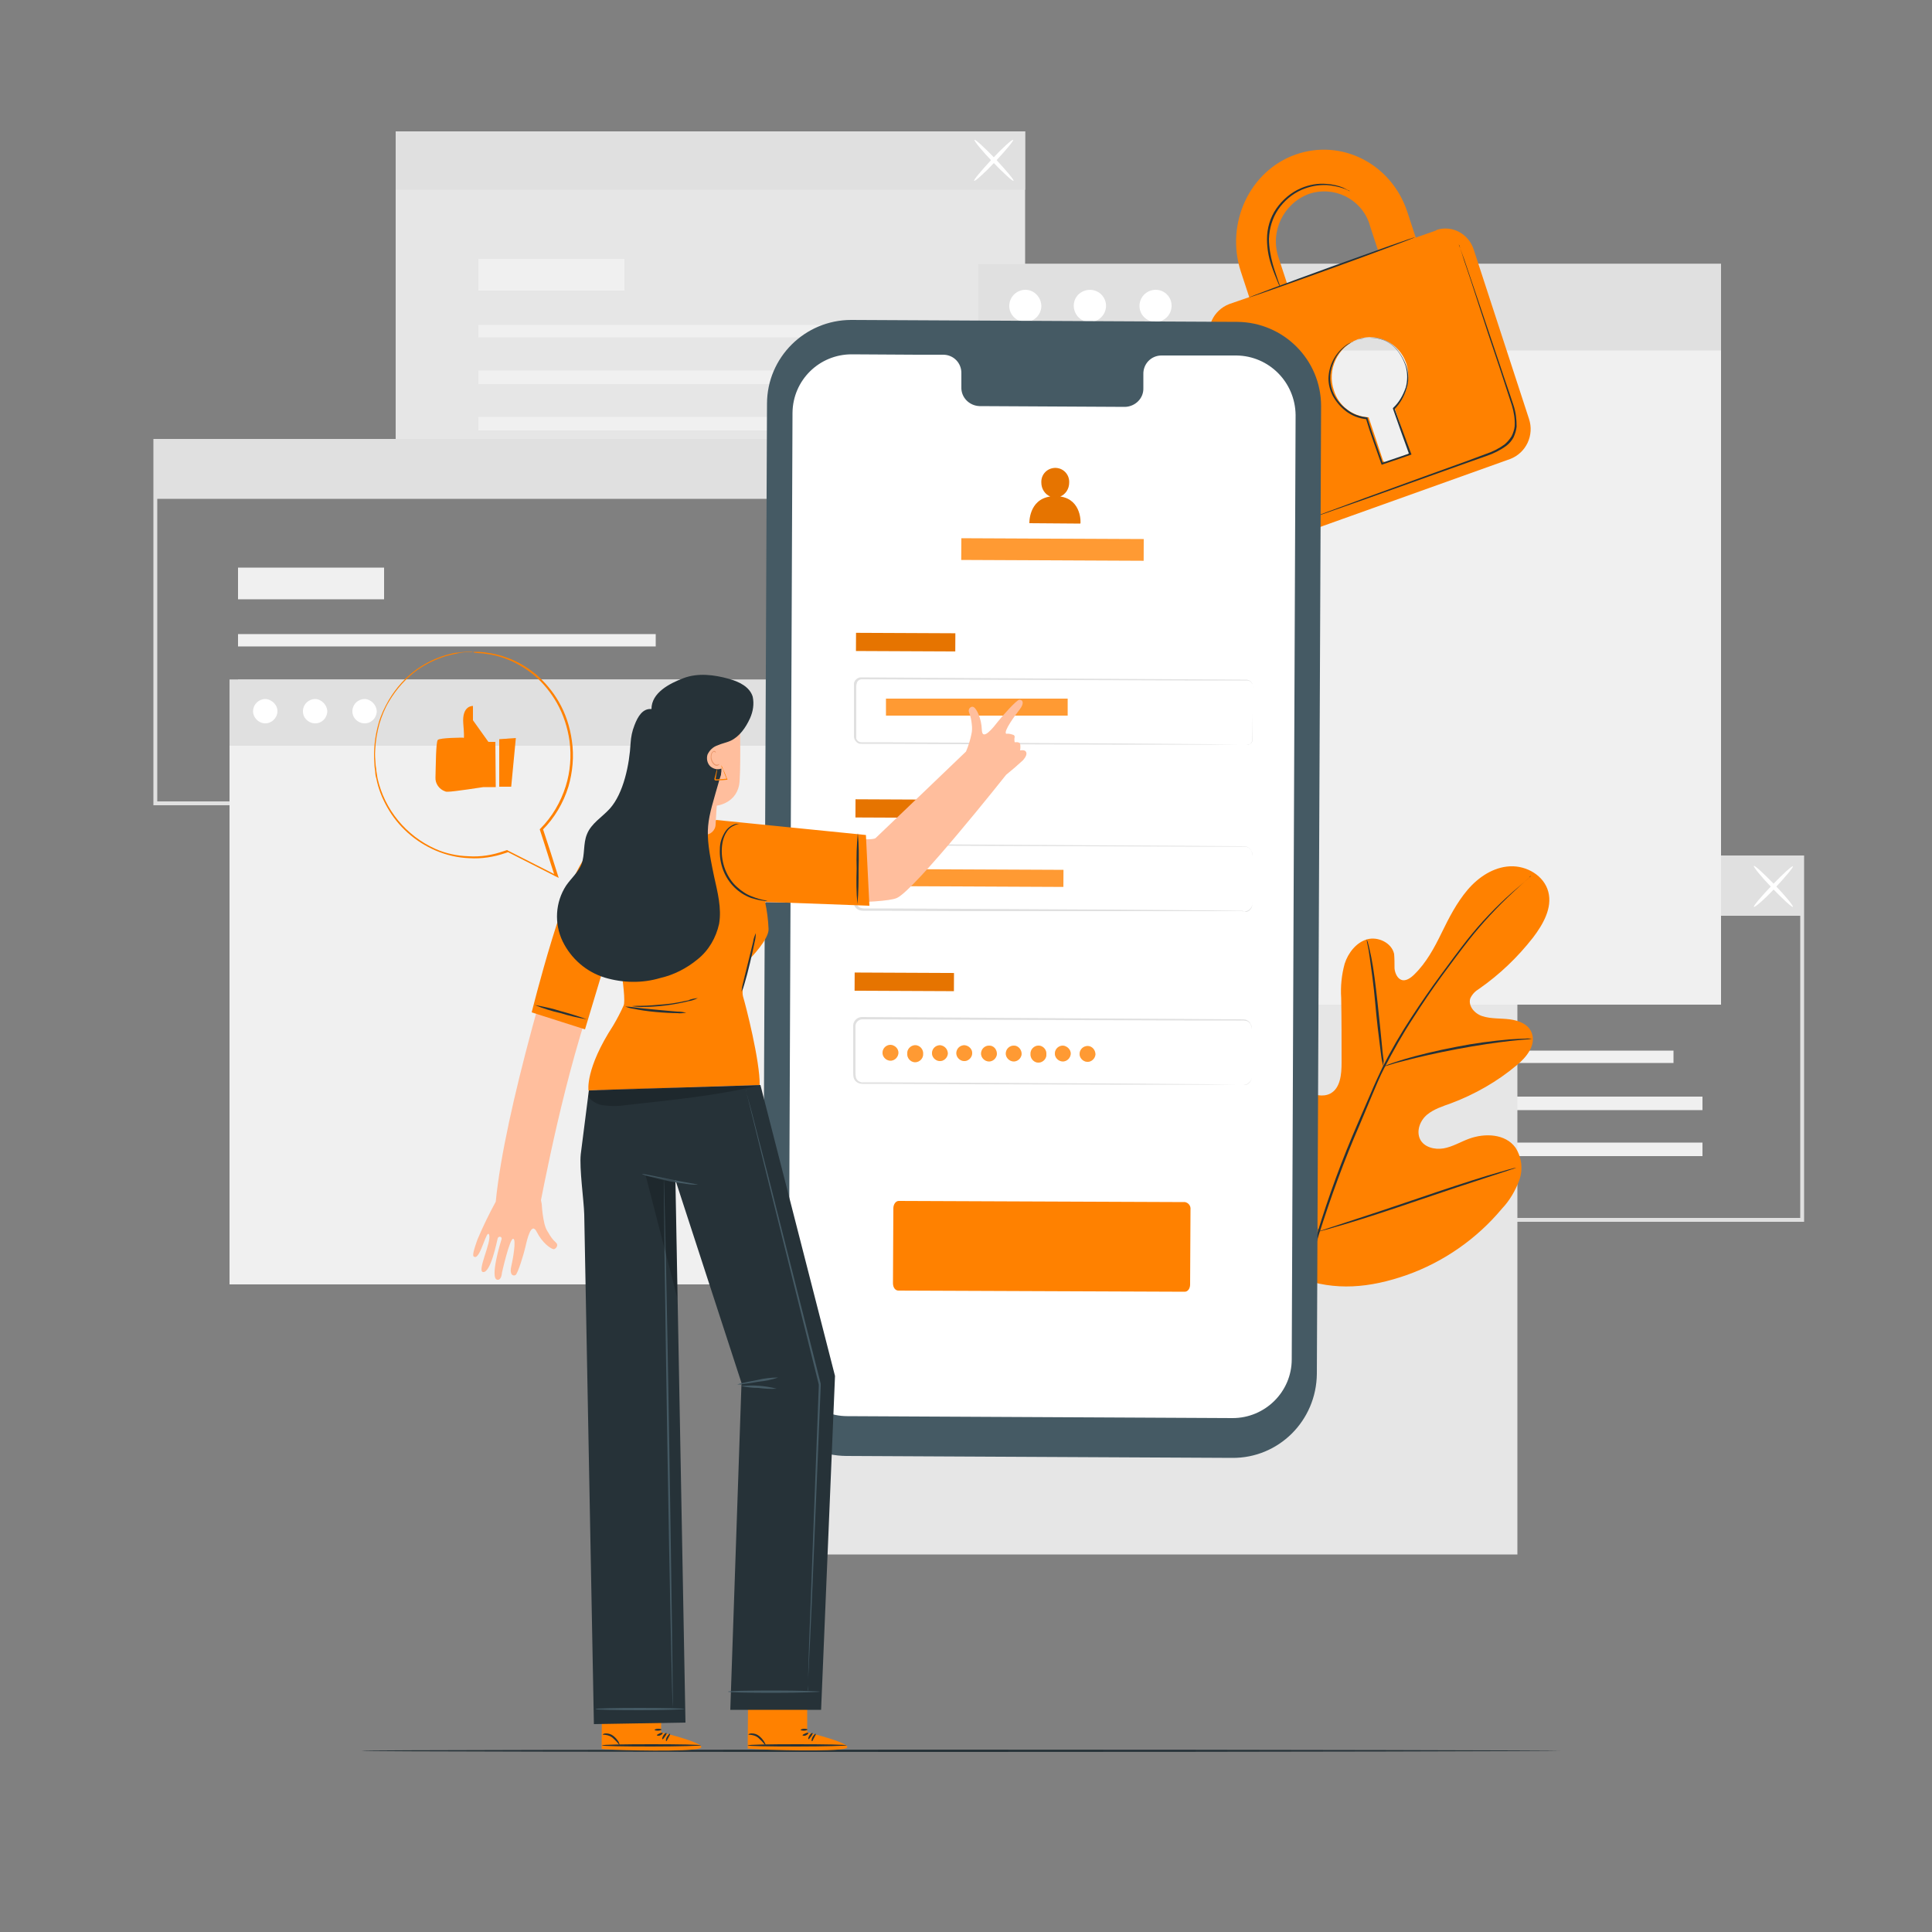 <?xml version="1.0" encoding="utf-8"?>
<!-- Generator: Adobe Illustrator 26.1.0, SVG Export Plug-In . SVG Version: 6.00 Build 0)  -->
<svg version="1.1" id="Laag_1" xmlns="http://www.w3.org/2000/svg" xmlns:xlink="http://www.w3.org/1999/xlink" x="0px" y="0px"
	 viewBox="0 0 500 500" style="enable-background:new 0 0 500 500;" xml:space="preserve">
<rect x="0" y="0" width="500" height="500" fill="#808080" stroke="none"/>
<style type="text/css">
	.st0{fill:#E0E0E0;}
	.st1{fill:#F0F0F0;}
	.st2{fill:#FFFFFF;}
	.st3{fill:#E6E6E6;}
	.st4{fill:#263238;}
	.st5{fill:#FF8100;}
	.st6{fill:#455A64;}
	.st7{opacity:0.1;enable-background:new    ;}
	.st8{opacity:0.2;fill:#FFFFFF;enable-background:new    ;}
	.st9{opacity:0.2;}
	.st10{fill:#FFBE9D;}
	.st11{fill:#EB996E;}
	.st12{opacity:0.2;enable-background:new    ;}
</style>
<g id="freepik--background-complete--inject-35">
	<path class="st0" d="M466.9,316.2H303v-94.8h163.9V316.2z M304,315.2h161.9v-92.8H304V315.2z"/>
	<rect x="325" y="271.9" class="st1" width="108.1" height="3.2"/>
	<rect x="325" y="283.8" class="st1" width="115.6" height="3.5"/>
	<rect x="325" y="295.7" class="st1" width="115.6" height="3.5"/>
	<rect x="325" y="254.8" class="st1" width="37.8" height="8.2"/>
	<rect x="303.5" y="221.9" class="st0" width="162.9" height="15.1"/>
	<path class="st2" d="M453.9,234.7c-0.2-0.2,1.9-2.7,4.7-5.6s5.2-5.1,5.4-4.9s-1.9,2.7-4.7,5.7S454.1,234.9,453.9,234.7z"/>
	<path class="st2" d="M464,234.7c-0.2,0.2-2.6-2-5.4-4.9s-4.9-5.5-4.7-5.7s2.6,2,5.4,4.9S464.2,234.5,464,234.7z"/>
	<rect x="102.4" y="34" class="st3" width="162.9" height="93.8"/>
	<rect x="123.8" y="84.1" class="st1" width="108.1" height="3.2"/>
	<rect x="123.8" y="95.9" class="st1" width="115.6" height="3.5"/>
	<rect x="123.8" y="107.9" class="st1" width="115.6" height="3.5"/>
	<rect x="123.8" y="67" class="st1" width="37.8" height="8.2"/>
	<rect x="102.4" y="34" class="st0" width="162.9" height="15.1"/>
	<path class="st2" d="M252.1,46.8c-0.2-0.2,1.9-2.7,4.7-5.7s5.2-5.1,5.4-4.9s-1.9,2.7-4.7,5.7S252.3,47,252.1,46.8z"/>
	<path class="st2" d="M262.3,46.8c-0.2,0.2-2.6-2-5.4-4.9s-4.9-5.5-4.7-5.7s2.6,2,5.4,4.9C260.4,44.1,262.5,46.6,262.3,46.8z"/>
	<path class="st0" d="M203.5,208.4H39.7v-94.8h163.9V208.4z M40.7,207.4h161.9v-92.8H40.7L40.7,207.4z"/>
	<rect x="61.6" y="164.1" class="st1" width="108.1" height="3.2"/>
	<rect x="61.6" y="175.9" class="st1" width="115.6" height="3.5"/>
	<rect x="61.6" y="187.9" class="st1" width="115.6" height="3.5"/>
	<rect x="61.6" y="146.9" class="st1" width="37.8" height="8.2"/>
	<rect x="40.2" y="114" class="st0" width="162.9" height="15.1"/>
	<rect x="200.4" y="230.1" class="st3" width="192.3" height="172.2"/>
	<rect x="59.4" y="175.9" class="st1" width="150.6" height="156.5"/>
	<rect x="59.4" y="175.9" class="st0" width="150.6" height="17.1"/>
	<path class="st2" d="M71.8,184.2c-0.1,1.7-1.6,3.1-3.3,3c-1.7-0.1-3.1-1.6-3-3.3c0.1-1.7,1.5-3,3.2-3
		C70.4,181,71.9,182.5,71.8,184.2z"/>
	<path class="st2" d="M84.7,184.2c-0.1,1.7-1.5,3.1-3.3,3c-1.7-0.1-3.1-1.5-3-3.3c0.1-1.7,1.5-3,3.2-3
		C83.3,181,84.7,182.5,84.7,184.2z"/>
	<path class="st2" d="M97.5,184.2c-0.1,1.7-1.5,3.1-3.3,3c-1.7-0.1-3.1-1.5-3-3.3c0.1-1.7,1.5-3,3.2-3
		C96.1,181,97.5,182.5,97.5,184.2z"/>
	<rect x="253.1" y="68.3" class="st1" width="192.3" height="191.7"/>
	<rect x="253.1" y="68.3" class="st0" width="192.3" height="22.4"/>
	<path class="st2" d="M269.5,79.3c-0.1,2.3-2,4.1-4.3,4c-2.3-0.1-4.1-2-4-4.3c0.1-2.2,1.9-4,4.2-4C267.6,75,269.5,76.9,269.5,79.3z"
		/>
	<path class="st2" d="M285.1,76.3c1.6,1.7,1.5,4.3-0.2,5.9c-1.7,1.6-4.3,1.5-5.9-0.2c-1.5-1.7-1.5-4.2,0.1-5.8
		C280.8,74.6,283.5,74.6,285.1,76.3z"/>
	<path class="st2" d="M303.2,79.3c-0.1,2.3-2,4.1-4.3,4c-2.3-0.1-4.1-2-4-4.3c0.1-2.2,1.9-4,4.2-4C301.4,75,303.3,76.9,303.2,79.3z"
		/>
</g>
<g id="freepik--Floor--inject-35">
	<path class="st4" d="M403.8,453.1c0,0.1-69.4,0.3-155.1,0.3s-155.1-0.1-155.1-0.3s69.4-0.3,155.1-0.3S403.8,453,403.8,453.1z"/>
</g>
<g id="freepik--Plant--inject-35">
	<path class="st5" d="M336.2,330.7c-15.5-10.8-19-30.8-18.3-48.8c0.1-3-0.2-6.2,1.2-8.8s4.8-4.4,7.5-3.2c2.2,1,3.2,3.6,4.5,5.8
		c1.7,2.9,4.1,5.2,7,6.7c1.9,1,4.3,1.6,6.2,0.6c2.6-1.4,2.9-5,2.9-8c0-5.6,0-11.2-0.1-16.7c-0.2-3,0.1-6,0.9-8.9
		c0.9-2.8,3-5.5,5.8-6.3s6.4,0.9,7,3.8c0.1,1.2,0.1,2.5,0.1,3.7c0.1,1.2,0.7,2.6,1.8,3s2.4-0.5,3.3-1.4c3.1-3,5.2-6.9,7.1-10.8
		s3.9-7.8,6.7-11.1s6.7-5.9,11-6.1s8.8,2.4,9.9,6.6s-1.4,8.5-4,11.9c-4,5.1-8.6,9.5-13.9,13.2c-1,0.6-1.8,1.4-2.3,2.5
		c-0.6,2,1.2,4,3.2,4.6c2.2,0.7,4.6,0.5,7,0.8s4.9,1.3,5.7,3.5c1.2,3.1-1.3,6.3-3.9,8.4c-5,4.2-10.8,7.5-16.9,9.8
		c-2.2,0.8-4.5,1.5-6.3,3s-2.8,4.2-1.8,6.3s3.8,2.8,6.1,2.4s4.4-1.7,6.6-2.5c4.1-1.5,9.4-1.3,12,2.3c1.6,2.5,2,5.6,1,8.4
		c-1,2.7-2.5,5.3-4.5,7.4c-6.5,7.8-15.1,13.8-24.7,17.2C354.5,333.3,345.6,334.2,336.2,330.7"/>
	<path class="st4" d="M396.2,226.7c0,0-0.1,0.1-0.3,0.3l-0.9,0.8c-0.8,0.7-1.9,1.7-3.4,3.1c-4.1,3.8-7.9,7.9-11.4,12.3
		c-2.2,2.8-4.5,5.9-7,9.3s-5,7.1-7.5,11c-2.7,4.1-5.1,8.4-7.4,12.8c-1.2,2.3-2.2,4.7-3.2,7.1l-3.1,7.4c-4.1,9.4-7.6,19-10.7,28.8
		c-2.4,8-4.1,16.2-5,24.5c-0.6,5.6-0.7,11.3-0.3,16.9c0.2,2,0.3,3.5,0.5,4.6c0.1,0.5,0.1,0.9,0.1,1.2v0.4c0-0.1-0.1-0.3-0.1-0.4
		c0-0.3-0.1-0.7-0.2-1.2c-0.2-1-0.4-2.6-0.5-4.6c-0.5-5.6-0.4-11.3,0.1-16.9c0.8-8.4,2.5-16.6,4.9-24.6c3-9.8,6.5-19.4,10.6-28.8
		l3.2-7.4c1-2.4,2.1-4.8,3.2-7.1c2.2-4.4,4.7-8.7,7.4-12.8c2.6-4,5.1-7.6,7.6-11s4.8-6.5,7-9.3c3.5-4.4,7.4-8.5,11.6-12.2
		c1.5-1.3,2.7-2.3,3.5-3l0.9-0.8C395.9,226.8,396.1,226.7,396.2,226.7z"/>
	<path class="st4" d="M358,276c-0.1-0.4-0.2-0.8-0.3-1.3c-0.2-0.8-0.3-2-0.5-3.5c-0.4-3-0.9-7.1-1.3-11.7s-1-8.7-1.4-11.6
		c-0.2-1.5-0.4-2.7-0.6-3.5c-0.1-0.4-0.2-0.9-0.2-1.3c0.2,0.4,0.3,0.8,0.4,1.2c0.2,0.8,0.5,2,0.8,3.5c0.6,3,1.1,7.1,1.6,11.6
		s0.9,8.6,1.2,11.7c0.1,1.4,0.3,2.6,0.4,3.5C358,275.1,358,275.6,358,276z"/>
	<path class="st4" d="M396.5,268.8c-0.5,0.1-1,0.2-1.5,0.2c-1,0.1-2.4,0.2-4.2,0.4c-3.5,0.4-8.4,1.1-13.7,2.1s-10.1,2.1-13.5,3
		c-1.7,0.4-3.1,0.8-4,1.1c-0.5,0.2-1,0.3-1.5,0.4c0.5-0.2,0.9-0.4,1.4-0.6c0.9-0.3,2.3-0.8,4-1.3c3.4-1,8.2-2.2,13.5-3.2
		c4.5-0.9,9.1-1.5,13.6-1.9c1.8-0.1,3.2-0.2,4.2-0.2C395.5,268.7,396,268.8,396.5,268.8z"/>
	<path class="st4" d="M341.3,318.7c-0.1-0.1-0.2-0.3-0.3-0.5l-0.7-1.4c-0.6-1.2-1.3-3-2.3-5.2c-1.9-4.4-4.2-10.6-6.8-17.4
		s-4.8-13-6.6-17.5c-0.9-2.2-1.6-3.9-2.1-5.2l-0.6-1.4c-0.1-0.2-0.1-0.3-0.2-0.5c0.1,0.1,0.2,0.3,0.3,0.5l0.7,1.4
		c0.6,1.2,1.3,3,2.3,5.2c1.9,4.4,4.2,10.6,6.8,17.4s4.8,13,6.6,17.5c0.9,2.2,1.6,3.9,2.1,5.2c0.2,0.6,0.4,1,0.6,1.4
		C341.2,318.4,341.3,318.5,341.3,318.7z"/>
	<path class="st4" d="M392.4,302.2c-0.2,0.1-0.3,0.2-0.5,0.2l-1.5,0.5l-5.5,1.8c-4.6,1.5-11,3.6-18,6s-13.4,4.5-18.1,5.9
		c-2.3,0.7-4.2,1.2-5.5,1.6l-1.5,0.4c-0.2,0.1-0.4,0.1-0.5,0.1c0.2-0.1,0.3-0.2,0.5-0.2l1.5-0.5l5.5-1.8c4.6-1.5,11-3.6,18-6
		s13.4-4.5,18-5.9c2.3-0.7,4.2-1.2,5.5-1.6l1.5-0.4C392,302.3,392.2,302.3,392.4,302.2z"/>
</g>
<g id="freepik--Padlock--inject-35">
	<path class="st5" d="M371.5,59.7l-5.1,1.8l-2.2-6.7c-4.1-12.4-17-19-28.9-14.8s-18.2,17.8-14.2,30.2l2.2,6.7l-5.2,1.8
		c-4.1,1.6-6.2,6.1-4.8,10.3l14.3,43.8c1.2,4.1,5.5,6.4,9.6,5.2c0.1,0,0.2,0,0.2-0.1l53.4-19.1c4.2-1.6,6.3-6.2,4.9-10.4l-14.3-43.8
		c-1.3-4.1-5.6-6.4-9.6-5.1C371.7,59.6,371.6,59.7,371.5,59.7z M330.9,66.7c-2.3-6.7,1.2-14,7.8-16.5c6.5-2.2,13.5,1.2,15.7,7.7
		c0,0.1,0.1,0.3,0.1,0.4l2.2,6.7l-23.6,8.4L330.9,66.7z M360.9,105.5l3.7,11.2c0.1,0.5-0.1,1-0.6,1.1l-5.1,1.8
		c-0.4,0.1-0.9-0.1-1-0.5l-3.7-11.1c-4.2-0.2-7.8-3-9-7c-1.8-5.3,0.9-11.2,6.2-13.2c5.1-1.8,10.7,1,12.5,6.1c0,0.1,0.1,0.2,0.1,0.3
		C365.2,98.3,364,102.7,360.9,105.5L360.9,105.5z"/>
	<path class="st4" d="M366.2,61.4c0,0.1-9.5,3.7-21.4,8s-21.6,7.7-21.6,7.6s9.5-3.7,21.4-8S366.1,61.3,366.2,61.4z"/>
	<path class="st4" d="M377.5,63.2c0,0.1,0.1,0.2,0.1,0.3c0.1,0.2,0.2,0.5,0.3,0.8c0.3,0.7,0.6,1.7,1.1,3l3.8,11.2
		c1.6,4.7,3.5,10.4,5.6,16.6c1,3.1,2.2,6.4,3.3,9.8c0.6,1.8,0.8,3.6,0.8,5.5c-0.1,1-0.4,1.9-0.8,2.8c-0.5,0.9-1.1,1.6-1.9,2.2
		c-1.5,1.1-3.3,2-5.1,2.6l-5.1,1.8l-9.8,3.5l-16.5,5.9l-11.1,3.9l-3,1l-0.8,0.3c-0.1,0-0.2,0.1-0.3,0.1c0,0,0.1,0,0.2-0.1l0.8-0.3
		l3-1.1l11.1-4.1l16.5-6l9.7-3.5l5.1-1.9c1.8-0.6,3.4-1.4,4.9-2.5c0.7-0.6,1.3-1.3,1.8-2.1c0.4-0.8,0.7-1.7,0.8-2.6
		c0.1-1.8-0.2-3.6-0.7-5.3c-1.1-3.4-2.2-6.7-3.2-9.8c-2.1-6.2-4-11.9-5.5-16.6s-2.8-8.6-3.7-11.2c-0.4-1.3-0.7-2.3-1-3.1l-0.2-0.8
		C377.5,63.4,377.5,63.3,377.5,63.2z"/>
	<path class="st4" d="M349.3,49.5c0,0-0.5-0.3-1.5-0.7c-1.4-0.5-2.9-0.8-4.4-0.9c-2.2-0.1-4.4,0.3-6.5,1.2c-2.5,1.1-4.6,2.9-6.1,5.1
		c-1.5,2.2-2.3,4.9-2.4,7.6c0,2.2,0.4,4.4,1,6.6c0.5,1.8,1.1,3.3,1.4,4.3c0.2,0.5,0.4,1,0.5,1.6c-0.3-0.5-0.5-1-0.7-1.5
		c-0.4-1-1-2.4-1.6-4.2c-0.7-2.1-1.1-4.4-1.1-6.7c0-2.8,0.8-5.6,2.4-7.9c1.6-2.3,3.8-4.2,6.4-5.3c2.1-0.9,4.4-1.3,6.6-1.1
		c1.5,0.1,3,0.4,4.4,1c0.4,0.2,0.7,0.4,1.1,0.6C349.1,49.3,349.2,49.3,349.3,49.5z"/>
	<path class="st4" d="M349.8,88.6c0.2-0.1,0.3-0.2,0.5-0.2c0.5-0.2,1-0.4,1.5-0.6c0.8-0.2,1.7-0.4,2.6-0.4c1.2-0.1,2.4,0.1,3.5,0.5
		c2.6,0.9,4.9,3.5,6.1,7c0.6,1.9,0.6,3.9,0,5.7c-0.6,2-1.7,3.9-3.2,5.4l0.1-0.3c1.3,3.7,2.8,7.6,4.3,11.7l0.1,0.2l-0.2,0.1l-2.3,0.8
		l-5,1.7l-0.2,0.1l-0.1-0.2c-1.4-4.1-2.9-8-4-11.8l0.2,0.2c-2-0.2-3.8-0.9-5.4-2.1c-1.4-1.1-2.5-2.4-3.4-4c-0.7-1.4-1.1-2.9-1.1-4.5
		c0.1-3.2,1.6-6.3,4.2-8.3C348.5,89.2,349.1,88.8,349.8,88.6c-0.6,0.3-1.2,0.7-1.7,1.1c-1.4,1.2-2.5,2.7-3.1,4.4
		c-1.1,2.6-1,5.6,0.3,8.1c0.8,1.5,1.9,2.8,3.3,3.8c1.5,1.2,3.2,1.8,5.1,2h0.2l0,0.2c1.1,3.7,2.6,7.6,4,11.8l-0.3-0.2l5-1.7l2.3-0.8
		l-0.2,0.3c-1.5-4.1-2.9-8.1-4.2-11.8v-0.2l0.1-0.1c1.5-1.4,2.5-3.2,3.2-5.2c0.5-1.8,0.5-3.7,0-5.5c-1.1-3.4-3.3-5.9-5.8-6.8
		c-1.1-0.4-2.2-0.6-3.4-0.6c-0.9,0-1.7,0.1-2.6,0.3C350.5,88.3,349.8,88.6,349.8,88.6z"/>
</g>
<g id="freepik--Device--inject-35">
	<path class="st6" d="M318.9,377.3l-99.9-0.5c-12-0.1-21.7-9.8-21.6-21.9l1.1-250.4c0-12,9.8-21.7,21.8-21.7c0,0,0,0,0,0l99.9,0.5
		c12,0.1,21.7,9.8,21.7,21.8l-1.1,250.4C340.7,367.7,330.9,377.4,318.9,377.3C318.9,377.3,318.9,377.3,318.9,377.3z"/>
	<path class="st2" d="M320,92h-19.4c-2.7,0-4.8,2.2-4.7,4.9c0,0,0,0,0,0v3.5c0.1,2.7-2.1,4.8-4.7,4.9c0,0,0,0,0,0l-37.7-0.2
		c-2.7-0.1-4.8-2.3-4.7-4.9v-3.5c0.1-2.7-2-4.9-4.7-4.9h-6.8l-16.9-0.1c-8.4,0-15.2,6.7-15.3,15.1l-1,244.4
		c0,8.4,6.7,15.3,15.2,15.3c0,0,0,0,0,0l99.7,0.5c8.4,0,15.3-6.8,15.3-15.2c0,0,0,0,0,0l1-244.4C335.2,98.9,328.4,92.1,320,92z"/>
	<path class="st5" d="M306.6,334.3l-74.1-0.3c-0.8,0-1.4-0.8-1.4-1.9l0.1-19.4c0-1,0.6-1.9,1.4-1.9l74.1,0.3c0.9,0.2,1.5,1,1.4,1.9
		l-0.1,19.4C308,333.5,307.4,334.3,306.6,334.3z"/>
	
		<rect x="232" y="153.3" transform="matrix(4.537840e-03 -1 1 4.537840e-03 67.17 399.779)" class="st5" width="4.7" height="25.7"/>
	
		<rect x="232" y="153.3" transform="matrix(4.537840e-03 -1 1 4.537840e-03 67.17 399.779)" class="st7" width="4.7" height="25.7"/>
	<path class="st0" d="M322.6,192.8c0.2,0,0.4-0.1,0.6-0.1c0.6-0.2,1-0.7,1-1.4c0-1.6,0-3.9,0-6.9c0-1.5,0-3.2,0-5c0-0.4,0-0.9,0-1.4
		c0.1-0.5,0-0.9-0.3-1.3c-0.3-0.4-0.7-0.6-1.2-0.6h-1.6h-14.5l-83.6-0.3c-0.4,0-0.8,0.2-1.1,0.6c-0.2,0.4-0.3,0.9-0.3,1.3
		c0,1,0,2,0,3c0,2,0,4,0,6c0,1,0,2,0,3c0,0.5,0,0.9,0,1.4c0.1,0.4,0.4,0.7,0.8,0.9c0.2,0.1,0.4,0.1,0.6,0.1h5.1l22.2,0.1l37.6,0.2
		l25.4,0.2l6.9,0.1h1.8c0.4,0,0.6,0,0.6,0h-0.6h-1.8h-6.9h-25.4l-37.6-0.1l-22.2-0.1h-5.1c-0.3,0-0.6,0-0.8-0.1
		c-0.5-0.2-0.9-0.7-1.1-1.2c-0.1-0.3-0.1-0.5-0.1-0.8v-0.7c0-1,0-2,0-3c0-2,0-4,0-6c0-1,0-2,0-3c0-0.3,0-0.5,0-0.8
		c0-0.3,0.2-0.6,0.3-0.8c0.4-0.5,0.9-0.8,1.5-0.8l83.6,0.5l14.5,0.1h1.6c0.6,0,1.1,0.3,1.4,0.7c0.3,0.4,0.4,1,0.3,1.5
		c0,0.5,0,0.9,0,1.4c0,1.8,0,3.5,0,5c0,3-0.1,5.3-0.1,6.9c0,0.6-0.5,1.2-1,1.4C323.1,192.8,322.9,192.8,322.6,192.8z"/>
	<rect x="229.3" y="180.8" class="st5" width="47" height="4.4"/>
	<rect x="229.3" y="180.8" class="st8" width="47" height="4.4"/>
	
		<rect x="231.8" y="196.4" transform="matrix(4.537840e-03 -1 1 4.537840e-03 23.937 442.467)" class="st5" width="4.7" height="25.7"/>
	
		<rect x="231.8" y="196.4" transform="matrix(4.537840e-03 -1 1 4.537840e-03 23.937 442.467)" class="st7" width="4.7" height="25.7"/>
	<path class="st0" d="M322,235.9c0.2,0,0.4-0.1,0.6-0.1c0.6-0.2,1-0.6,1.3-1.1c0.2-0.4,0.2-0.8,0.2-1.3c0-0.5,0-1,0-1.6
		c0-1.2,0-2.5,0-4v-6.4c0-0.5-0.1-0.9-0.3-1.3c-0.2-0.4-0.6-0.7-1.1-0.9c-0.5-0.1-1-0.1-1.5-0.1h-14.4l-83.4-0.3
		c-0.9,0-1.7,0.7-1.8,1.6c0,0.9,0,2,0,3c0,2,0,4,0,6c0,1,0,2,0,3c0,0.5,0,0.9,0.1,1.4c0.1,0.4,0.4,0.8,0.7,1
		c0.4,0.2,0.8,0.3,1.2,0.3h1.4h2.9l22.1,0.1l37.5,0.2l25.3,0.2l6.9,0.1h1.8L322,235.9l-0.6-0.1h-1.8h-6.9h-25.3l-37.5,0l-22.1-0.1
		h-4.4c-0.5,0-1.1-0.1-1.5-0.4c-0.5-0.3-0.8-0.8-0.9-1.3c-0.1-0.5-0.1-1-0.1-1.5c0-1,0-2,0-3c0-2,0-4,0-6c0-1,0-2,0-3
		c0.2-1.2,1.2-2.1,2.4-2.1l83.3,0.5l14.4,0.1c0.5,0,1.1,0,1.6,0.1c0.5,0.2,1,0.5,1.2,1c0.3,0.4,0.4,1,0.3,1.5c0,0.5,0,0.9,0,1.4
		c0,1.8,0,3.5,0,5s0,2.8,0,4c0,0.6,0,1.1,0,1.6c0,0.4,0,0.9-0.2,1.3c-0.3,0.6-0.8,1-1.4,1.1C322.4,236,322.2,235.9,322,235.9z"/>
	
		<rect x="231.7" y="241.3" transform="matrix(4.537840e-03 -1 1 4.537840e-03 -21.184 486.998)" class="st5" width="4.7" height="25.7"/>
	
		<rect x="231.7" y="241.3" transform="matrix(4.537840e-03 -1 1 4.537840e-03 -21.184 486.998)" class="st7" width="4.7" height="25.7"/>
	<path class="st0" d="M321.8,280.8c0.2,0,0.4-0.1,0.6-0.1c0.6-0.2,1-0.6,1.3-1.1c0.2-0.4,0.2-0.8,0.2-1.3c0-0.5,0-1,0-1.6
		c0-1.1,0-2.5,0-4v-6.4c0-0.5-0.1-0.9-0.3-1.3c-0.3-0.4-0.6-0.7-1.1-0.8c-0.5-0.1-1-0.1-1.5-0.1h-14.4l-83.4-0.3
		c-0.9,0-1.7,0.7-1.8,1.6c0,1,0,2,0,3c0,2,0,4,0,6c0,1,0,2,0,3c0,0.5,0,0.9,0.1,1.4c0.1,0.4,0.4,0.8,0.7,1c0.4,0.2,0.8,0.4,1.2,0.3
		h4.4l22.1,0.1l37.5,0.2l25.3,0.2l6.9,0.1h1.8C321.7,280.7,321.9,280.7,321.8,280.8c0.1-0.1-0.1-0.1-0.5-0.1h-1.8h-6.9h-25.3
		l-37.5-0.1l-22.1-0.1h-4.4c-0.5,0-1.1-0.1-1.5-0.4c-0.5-0.3-0.8-0.8-0.9-1.3c-0.1-0.5-0.1-1-0.1-1.5c0-1,0-2,0-3c0-2,0-4,0-6
		c0-1,0-2,0-3c0.1-1.2,1.1-2.1,2.3-2.1l83.3,0.5l14.4,0.1c0.5,0,1.1,0,1.6,0.1c0.5,0.2,1,0.5,1.2,1c0.3,0.4,0.4,1,0.3,1.5
		c0,0.5,0,0.9,0,1.4c0,1.8,0,3.5,0,5s0,2.8,0,4c0,0.6,0,1.1,0,1.6c0,0.4,0,0.9-0.2,1.3c-0.3,0.6-0.8,1-1.4,1.1
		C322.3,280.8,322,280.8,321.8,280.8z"/>
	
		<rect x="249.6" y="203.7" transform="matrix(4.537840e-03 -1 1 4.537840e-03 23.371 477.987)" class="st5" width="4.4" height="47"/>
	
		<rect x="249.6" y="203.7" transform="matrix(4.537840e-03 -1 1 4.537840e-03 23.371 477.987)" class="st8" width="4.4" height="47"/>
	<path class="st5" d="M232.5,272.6c-0.1,1.1-1.1,2-2.2,1.9c-1.1-0.1-2-1.1-1.9-2.2c0.1-1.1,1-1.9,2.1-1.9
		C231.7,270.5,232.6,271.5,232.5,272.6z"/>
	<path class="st5" d="M238.9,272.7c0.1,1.1-0.8,2.1-1.9,2.2c-1.1,0.1-2.1-0.8-2.2-1.9c0-0.1,0-0.2,0-0.3c-0.1-1.1,0.8-2.1,1.9-2.2
		c1.1-0.1,2.1,0.8,2.2,1.9C238.9,272.5,238.9,272.6,238.9,272.7z"/>
	<path class="st5" d="M245.3,272.7c-0.1,1.1-1.1,2-2.2,1.9c-1.1-0.1-2-1.1-1.9-2.2c0.1-1.1,1-1.9,2.1-1.9
		C244.4,270.6,245.3,271.5,245.3,272.7z"/>
	<path class="st5" d="M251.6,272.7c-0.1,1.1-1.1,2-2.2,1.9c-1.1-0.1-2-1.1-1.9-2.2c0.1-1.1,1-1.9,2.1-1.9
		C250.8,270.6,251.7,271.6,251.6,272.7z"/>
	<path class="st5" d="M258,272.8c-0.1,1.1-1.1,2-2.2,1.9c-1.1-0.1-2-1.1-1.9-2.2c0.1-1.1,1-1.9,2.1-1.9
		C257.2,270.6,258,271.6,258,272.8z"/>
	<path class="st5" d="M264.4,272.8c-0.1,1.1-1.1,2-2.2,1.9s-2-1.1-1.9-2.2c0.1-1.1,1-1.9,2.1-1.9
		C263.5,270.6,264.4,271.6,264.4,272.8z"/>
	<path class="st5" d="M270.8,272.8c0.1,1.1-0.8,2.1-1.9,2.2c-1.1,0.1-2.1-0.8-2.2-1.9c0-0.1,0-0.2,0-0.3c-0.1-1.1,0.8-2.1,1.9-2.2
		c1.1-0.1,2.1,0.8,2.2,1.9C270.8,272.6,270.8,272.7,270.8,272.8z"/>
	<path class="st5" d="M277.1,272.8c-0.1,1.1-1.1,2-2.2,1.9s-2-1.1-1.9-2.2c0.1-1.1,1-1.9,2.1-1.9
		C276.2,270.7,277.2,271.7,277.1,272.8z"/>
	<path class="st5" d="M283.5,272.9c-0.1,1.1-1.1,2-2.2,1.9c-1.1-0.1-2-1.1-1.9-2.2c0.1-1.1,1-1.9,2.1-1.9
		C282.6,270.7,283.5,271.7,283.5,272.9z"/>
	<g class="st9">
		<path class="st2" d="M232.5,272.6c-0.1,1.1-1.1,2-2.2,1.9c-1.1-0.1-2-1.1-1.9-2.2c0.1-1.1,1-1.9,2.1-1.9
			C231.7,270.5,232.6,271.5,232.5,272.6z"/>
		<path class="st2" d="M238.9,272.7c0.1,1.1-0.8,2.1-1.9,2.2c-1.1,0.1-2.1-0.8-2.2-1.9c0-0.1,0-0.2,0-0.3c-0.1-1.1,0.8-2.1,1.9-2.2
			c1.1-0.1,2.1,0.8,2.2,1.9C238.9,272.5,238.9,272.6,238.9,272.7z"/>
		<path class="st2" d="M245.3,272.7c-0.1,1.1-1.1,2-2.2,1.9c-1.1-0.1-2-1.1-1.9-2.2c0.1-1.1,1-1.9,2.1-1.9
			C244.4,270.6,245.3,271.5,245.3,272.7z"/>
		<path class="st2" d="M251.6,272.7c-0.1,1.1-1.1,2-2.2,1.9c-1.1-0.1-2-1.1-1.9-2.2c0.1-1.1,1-1.9,2.1-1.9
			C250.8,270.6,251.7,271.6,251.6,272.7z"/>
		<path class="st2" d="M258,272.8c-0.1,1.1-1.1,2-2.2,1.9c-1.1-0.1-2-1.1-1.9-2.2c0.1-1.1,1-1.9,2.1-1.9
			C257.2,270.6,258,271.6,258,272.8z"/>
		<path class="st2" d="M264.4,272.8c-0.1,1.1-1.1,2-2.2,1.9s-2-1.1-1.9-2.2c0.1-1.1,1-1.9,2.1-1.9
			C263.5,270.6,264.4,271.6,264.4,272.8z"/>
		<path class="st2" d="M270.8,272.8c0.1,1.1-0.8,2.1-1.9,2.2c-1.1,0.1-2.1-0.8-2.2-1.9c0-0.1,0-0.2,0-0.3c-0.1-1.1,0.8-2.1,1.9-2.2
			c1.1-0.1,2.1,0.8,2.2,1.9C270.8,272.6,270.8,272.7,270.8,272.8z"/>
		<path class="st2" d="M277.1,272.8c-0.1,1.1-1.1,2-2.2,1.9s-2-1.1-1.9-2.2c0.1-1.1,1-1.9,2.1-1.9
			C276.2,270.7,277.2,271.7,277.1,272.8z"/>
		<path class="st2" d="M283.5,272.9c-0.1,1.1-1.1,2-2.2,1.9c-1.1-0.1-2-1.1-1.9-2.2c0.1-1.1,1-1.9,2.1-1.9
			C282.6,270.7,283.5,271.7,283.5,272.9z"/>
	</g>
	<path class="st5" d="M274.4,128.5c1.4-0.6,2.3-2,2.3-3.6c0.1-2-1.4-3.7-3.4-3.8c-2-0.1-3.7,1.4-3.8,3.4c0,0.1,0,0.3,0,0.4
		c0,1.6,0.9,3,2.3,3.6c-5.6,0.8-5.4,6.9-5.4,6.9l13.2,0.1C279.7,135.5,280,129.3,274.4,128.5z"/>
	<path class="st7" d="M274.4,128.5c1.4-0.6,2.3-2,2.3-3.6c0.1-2-1.4-3.7-3.4-3.8c-2-0.1-3.7,1.4-3.8,3.4c0,0.1,0,0.3,0,0.4
		c0,1.6,0.9,3,2.3,3.6c-5.6,0.8-5.4,6.9-5.4,6.9l13.2,0.1C279.7,135.5,280,129.3,274.4,128.5z"/>
	
		<rect x="269.5" y="118.6" transform="matrix(4.537840e-03 -1 1 4.537840e-03 128.948 413.863)" class="st5" width="5.6" height="47.2"/>
	
		<rect x="269.5" y="118.6" transform="matrix(4.537840e-03 -1 1 4.537840e-03 128.948 413.863)" class="st8" width="5.6" height="47.2"/>
</g>
<g id="freepik--speech-bubble--inject-35">
	<path class="st5" d="M122.5,168.7H122l-1.4,0.1c-0.7,0-1.5,0.1-2.2,0.3c-0.5,0.1-0.9,0.2-1.4,0.3l-1.6,0.4c-2.6,0.8-5.1,2-7.4,3.6
		c-3,2.2-5.4,4.9-7.3,8.1c-1.1,1.8-1.9,3.8-2.5,5.8c-0.6,2.2-1,4.5-1.1,6.8c-0.1,1.2,0,2.4,0.1,3.6c0,0.6,0.2,1.2,0.2,1.8
		c0.1,0.6,0.2,1.2,0.3,1.9c1.8,8.1,7.4,14.9,15,18.3c2.7,1.2,5.6,1.8,8.6,1.9c3.1,0.2,6.1-0.3,9-1.3l0.9-0.3h0.1l0.1,0.1l12.6,6.4
		l-0.4,0.3c-1.4-4.2-2.6-8.2-3.9-12.1v-0.1l0.1-0.1c3.1-3.1,5.3-6.9,6.6-11c1.2-3.8,1.5-7.8,1-11.7c-0.5-3.5-1.6-6.9-3.3-9.9
		c-1.5-2.6-3.4-5-5.7-7c-1.9-1.6-4-2.9-6.2-3.9c-1.7-0.7-3.4-1.3-5.2-1.6l-2-0.3l-1.4-0.1l-0.9-0.1L122.5,168.7c0.2,0,0.3,0,0.4,0
		h0.9l1.4,0.1l2,0.3c1.8,0.3,3.6,0.9,5.3,1.6c2.3,1,4.4,2.3,6.3,3.9c2.3,2,4.3,4.4,5.8,7c1.8,3.1,2.9,6.5,3.4,10.1
		c0.6,4,0.2,8.1-0.9,11.9c-1.3,4.2-3.6,8.1-6.7,11.2l0.1-0.3c1.3,3.9,2.6,7.9,3.9,12.1l0.2,0.6l-0.6-0.3l-12.6-6.4h0.2l-0.9,0.3
		c-2.9,1-6.1,1.5-9.2,1.3c-3-0.1-6-0.8-8.8-2c-5.3-2.3-9.7-6.2-12.5-11.2c-1.3-2.3-2.3-4.8-2.8-7.4c-0.2-0.6-0.3-1.3-0.3-1.9
		c-0.1-0.6-0.2-1.2-0.2-1.9c-0.3-3.6,0.1-7.1,1.1-10.6c0.6-2.1,1.5-4,2.6-5.9c1.9-3.2,4.4-6,7.4-8.1c2.3-1.6,4.8-2.8,7.5-3.6
		l1.6-0.4c0.5-0.1,0.9-0.2,1.4-0.2c0.7-0.1,1.5-0.2,2.2-0.2l1.4-0.1C122.2,168.7,122.3,168.7,122.5,168.7z"/>
	<path class="st5" d="M128.2,192h-1.8l-4-5.6v-3.7c0,0-2.9-0.2-2.5,4.6s0,3.6,0,3.6s-6.1,0-6.6,0.6s-0.5,6.4-0.6,9.7
		c-0.1,1.6,1,3.1,2.5,3.6c0.2,0.1,0.4,0.1,0.7,0.1c1.5,0,9.2-1.2,9.2-1.2h3.2L128.2,192z"/>
	<polygon class="st5" points="133.5,191 132.3,203.6 129.2,203.6 129.2,191.3 	"/>
</g>
<g id="freepik--Character--inject-35">
	<path class="st5" d="M171.1,448.3v-8.5l-15.3-0.1l-0.1,12.9l0.9,0.1c4.2,0.3,21.5,0.7,24.4-0.2
		C184.2,451.5,171.1,448.3,171.1,448.3z"/>
	<path class="st4" d="M181.4,451.7c0,0.1-5.7,0.3-12.8,0.3s-12.8-0.1-12.8-0.3s5.7-0.3,12.8-0.3S181.4,451.5,181.4,451.7z"/>
	<path class="st4" d="M171.4,450.1c-0.1-0.1,0-0.5,0.3-1s0.7-0.7,0.8-0.6s-0.1,0.5-0.4,0.9S171.6,450.2,171.4,450.1z"/>
	<path class="st4" d="M172.4,450.6c-0.1,0-0.1-0.6,0.2-1.1s0.7-0.9,0.8-0.8s-0.1,0.5-0.4,1S172.5,450.7,172.4,450.6z"/>
	<path class="st4" d="M160.4,451.6c-0.1,0-0.3-0.2-0.6-0.6c-0.4-0.5-0.9-0.9-1.3-1.3c-0.5-0.4-1.1-0.6-1.7-0.7
		c-0.5-0.1-0.8,0-0.8-0.1s0.3-0.3,0.8-0.3c0.7,0,1.4,0.2,2,0.7c0.5,0.4,1,1,1.3,1.5C160.3,451.3,160.4,451.6,160.4,451.6z"/>
	<path class="st4" d="M171.5,448.5c0.1,0.1-0.2,0.4-0.6,0.6s-0.8,0.1-0.9,0s0.3-0.3,0.7-0.5S171.4,448.4,171.5,448.5z"/>
	<path class="st4" d="M171.2,447.6c0,0.1-0.4,0.3-0.9,0.3s-0.9-0.1-0.9-0.2s0.4-0.3,0.9-0.3S171.2,447.5,171.2,447.6z"/>
	<path class="st5" d="M208.9,448.3v-8.5l-15.3-0.1l-0.1,12.8l0.9,0.1c4.2,0.3,21.5,0.8,24.4-0.1
		C221.9,451.5,208.9,448.3,208.9,448.3z"/>
	<path class="st4" d="M219.1,451.7c0,0.1-5.7,0.3-12.8,0.3s-12.8-0.1-12.8-0.3s5.7-0.3,12.8-0.3S219.1,451.5,219.1,451.7z"/>
	<path class="st4" d="M209.2,450.1c-0.1-0.1,0-0.5,0.3-1s0.7-0.7,0.8-0.6s-0.1,0.5-0.4,0.9S209.3,450.2,209.2,450.1z"/>
	<path class="st4" d="M210.1,450.6c-0.1,0-0.1-0.6,0.2-1.1s0.7-0.9,0.8-0.8s-0.1,0.5-0.4,1S210.3,450.7,210.1,450.6z"/>
	<path class="st4" d="M198.1,451.6c-0.1,0-0.3-0.2-0.6-0.6c-0.4-0.5-0.9-0.9-1.3-1.3c-0.5-0.4-1.1-0.6-1.7-0.7
		c-0.5-0.1-0.8,0-0.8-0.1s0.3-0.3,0.8-0.3c0.7,0,1.4,0.2,2,0.7c0.5,0.4,1,1,1.3,1.5C198.1,451.3,198.2,451.6,198.1,451.6z"/>
	<path class="st4" d="M209.2,448.5c0.1,0.1-0.2,0.4-0.6,0.6s-0.8,0.1-0.9,0s0.3-0.3,0.7-0.5S209.1,448.4,209.2,448.5z"/>
	<path class="st4" d="M209,447.6c0,0.1-0.4,0.3-0.9,0.3s-0.9-0.1-0.9-0.2s0.4-0.3,0.9-0.3S209,447.5,209,447.6z"/>
	<path class="st10" d="M265.4,194.4c-0.4-0.4-1.4-0.2-1.4-0.2c0.1-0.6,0.1-1.2,0-1.7c-0.2-0.6-1.4-0.4-1.4-0.4
		c-0.1-0.5-0.1-0.9,0-1.4c0-0.2-0.1-0.4-0.3-0.5c-0.6-0.2-1.2-0.4-1.9-0.3c-0.8-0.6,2.4-4.9,3.5-6.3s1-2.5-0.1-2.5
		c-0.7,0-4.4,4.2-5.5,5.6s-4.1,5.3-4.2,2.2s-1.4-5.5-2.1-5.9s-1.6,0.5-1.2,1.4c0.4,1,0.6,2,0.7,3.1c0.1,0.8,0.1,1.7-0.1,2.5
		c-0.3,1.5-0.8,3.1-1.4,4.5H250c0,0-21.8,20.9-23.4,22.4c-1.4,1.3-29.8-1.6-35.5-2.2c-1.9-0.3-3.9-0.4-5.8-0.4
		c-2.5,0.1-2.9,0.5-5.4,0.5c-6.2,0.1-12.4,0.6-18.5,1.6c-5.7,1-10.3,5-12.1,10.5c-5.7,17.9-18.7,60.3-21,84.1
		c-1.7,3.1-3.3,6.4-4.7,9.7c-1.6,4.4-1.2,4.5-0.7,4.6c1.5,0.3,3.1-7.6,3.7-5.7s-3.2,9.4-1.6,9.6c2,0.3,3.6-8,3.8-8.7s1.2-0.5,1,0.2
		c-0.3,0.9-3.1,10.2-1.1,10.5c1.1,0.2,1.2-1.8,1.2-1.8s2-8.9,2.9-8.8s-0.1,5.5-0.5,7.2s0.2,2.6,1.1,2.2c0.6-0.3,2.2-5.6,2.6-7.4
		s1.5-6.6,2.9-3.8s3.6,4.4,4.4,4.5c0.5-0.1,0.9-0.6,0.9-1.1c0-0.3-0.2-0.5-0.4-0.7c-0.8-0.7-1.4-1.6-1.9-2.5c-0.5-0.7-0.8-1.5-1-2.3
		c-0.4-1.7-0.6-3.4-0.7-5.1l-0.2-1c2.2-11.1,8.7-43.6,18-64.4l3.8,7.9l1.7,5.8L153.3,285l43.4-0.6l-6.5-24.9l7.9-26l0,0
		c8.5,0.2,30.4,0.5,34-1.1c4.6-2,28.3-31.9,28.3-31.9l0,0c1.5-1.2,3-2.5,4.4-3.8C264.8,196.6,266.2,195.3,265.4,194.4z"/>
	<path class="st5" d="M151.4,266.4c1.3-4.3,7.7-25.6,7.7-25.6s3.2,17.3,2.3,19.4c-0.8,1.8-1.7,3.5-2.7,5.2
		c-7.3,11.2-6.4,16.8-6.4,16.8l44.3-1.4c0.1-6.2-3.6-20.6-4.3-22.9s1.8-9.8,1.8-9.8s5-5.1,4.8-7.7c-0.1-2.4-0.4-4.7-0.9-7l27,1
		l-0.9-18.3l-38.8-3.9c-1.4,3.8-13.6,1.9-13.6,1.9c-13.2,0.4-14,2.9-19.5,7.1s-14.6,40.8-14.6,40.8L151.4,266.4z"/>
	<path class="st4" d="M177.6,262.1c-0.8,0.1-1.6,0.2-2.3,0.1c-1.4,0-3.4-0.1-5.6-0.3s-4.2-0.5-5.6-0.8c-0.8-0.1-1.5-0.3-2.3-0.6
		c0.8,0,1.6,0.1,2.3,0.2c1.4,0.2,3.4,0.4,5.6,0.6s4.2,0.4,5.6,0.5C176.1,261.8,176.8,261.9,177.6,262.1z"/>
	<path class="st4" d="M180.6,258.3c-0.8,0.4-1.6,0.7-2.4,0.8c-4,1-8.1,1.5-12.2,1.5c-0.9,0-1.7-0.1-2.5-0.2c0.8-0.1,1.7-0.1,2.5-0.1
		c1.6,0,3.7-0.2,6.1-0.4s4.5-0.7,6-1C178.9,258.5,179.8,258.4,180.6,258.3z"/>
	<path class="st4" d="M195.6,241.5c0,0.8-0.1,1.5-0.3,2.3c-0.3,1.4-0.7,3.3-1.2,5.4s-1,4-1.4,5.3c-0.2,0.7-0.4,1.5-0.8,2.1
		c0.1-0.8,0.2-1.5,0.4-2.2c0.4-1.6,0.8-3.4,1.3-5.3s0.9-3.8,1.3-5.3C195,242.9,195.3,242.2,195.6,241.5z"/>
	<path class="st4" d="M151.9,263.8c-2.3-0.4-4.6-0.9-6.8-1.6c-2.3-0.5-4.5-1.2-6.7-2.1c2.3,0.4,4.6,0.9,6.8,1.6
		C147.4,262.3,149.7,263,151.9,263.8z"/>
	<path class="st4" d="M198.6,233.1c-0.4,0.1-0.8,0.1-1.1,0c-1-0.1-2.1-0.4-3.1-0.7c-3.3-1.2-5.9-3.8-7.2-7.1c-0.7-1.8-1-3.7-0.9-5.6
		c0-1.6,0.5-3.1,1.4-4.5c0.6-0.9,1.5-1.6,2.5-1.9c0.3-0.1,0.6-0.1,0.9-0.1c0.2,0,0.3,0,0.3,0s-0.4,0-1.1,0.3c-1,0.4-1.8,1-2.3,1.9
		c-1.4,2.1-1.7,6.1-0.3,9.7c0.7,1.7,1.7,3.3,3.1,4.5c1.1,1,2.4,1.9,3.8,2.4C195.8,232.5,197.2,232.9,198.6,233.1z"/>
	<path class="st4" d="M221.9,234c-0.3-3.1-0.3-6.1-0.2-9.2c-0.1-3.1,0-6.1,0.3-9.2c0.3,3.1,0.3,6.1,0.2,9.2
		C222.2,227.9,222.2,230.9,221.9,234z"/>
	<path class="st10" d="M185.2,213.3c0.1-2.2,0.3-4.8,0.3-4.8s5.5-0.6,5.9-6.3s0-18.9,0-18.9l-10-5.1l-11.1,8.7l1.7,28.5l10.2,0.6
		C183.8,216.2,185.2,214.9,185.2,213.3z"/>
	<path class="st11" d="M186.2,197.7c0,0,0,0.1-0.1,0.2c-0.2,0.2-0.4,0.3-0.6,0.3c-0.6,0-1.3-0.7-1.5-1.6c-0.1-0.4-0.1-0.9,0-1.3
		c0-0.4,0.3-0.7,0.6-0.9c0.1-0.1,0.3-0.1,0.4,0c0.1,0,0.2,0.1,0.2,0.2c0.1,0.2,0,0.3,0,0.3s0-0.1-0.1-0.2c-0.1-0.1-0.3-0.2-0.5-0.1
		c-0.2,0.2-0.4,0.4-0.4,0.7c-0.1,0.4-0.1,0.8,0,1.1c0.2,0.8,0.7,1.4,1.2,1.5c0.2,0,0.4,0,0.5-0.1
		C186.1,197.8,186.2,197.7,186.2,197.7z"/>
	<path class="st4" d="M194.8,180.3c-0.8-2.6-3.6-3.9-6.1-4.6c-3.9-1.1-8.1-1.6-11.8-0.2s-8.3,3.8-8.3,8c-2.2-0.2-3.5,1.8-4.4,4.2
		c-0.6,1.5-0.9,3-1,4.6l0,0c-0.3,5.5-1.8,13-5.4,17c-2,2.2-4.8,3.8-5.9,6.6c-1,2.4-0.5,5.3-1.4,7.7c-0.8,2.1-2.7,3.7-4,5.6
		c-2.8,4.3-3.1,9.8-0.9,14.4c2.2,4.5,6.1,7.9,10.9,9.4c4.7,1.4,9.7,1.5,14.4,0.1c3.5-0.8,6.8-2.5,9.6-4.8c2.9-2.3,4.8-5.6,5.6-9.2
		c0.7-4.1-0.4-8.2-1.3-12.3c-2.7-12.8-1.9-13.5,1.5-25.4c0.1-0.2,0.1-0.4,0.2-0.6s0.1-0.3,0.1-0.5l0,0c0.1-0.5,0.1-0.9,0.1-1.4
		c-1,0.4-2.1,0.1-2.9-0.6c-0.8-0.8-1-2-0.7-3c0.5-1.1,1.4-2,2.6-2.4c1.1-0.5,2.3-0.7,3.4-1.2c2.3-1.1,3.9-3.4,5-5.8
		C194.9,184.1,195.2,182.2,194.8,180.3z"/>
	<path class="st5" d="M186.6,198c0.2,0.3,0.4,0.6,0.5,1c0.3,0.6,0.7,1.5,1.1,2.6l0.1,0.2h-0.2l-1,0.1c-0.7,0-1.3,0.1-1.9,0.1
		c-0.1,0-0.2-0.1-0.3-0.2c0-0.1,0-0.2,0-0.3c0-0.1,0.1-0.3,0.1-0.4l0.2-0.7c0.1-0.5,0.2-0.9,0.4-1.4c0,0.5-0.1,1-0.2,1.4l-0.1,0.7
		c-0.1,0.2-0.1,0.6,0,0.6c0.5,0,1.2-0.1,1.9-0.1l1-0.1l-0.1,0.2c-0.4-1-0.8-1.9-1-2.6C186.8,198.7,186.7,198.4,186.6,198z"/>
	<path class="st4" d="M152.4,282.2l44.4-1.4l19.3,75.3l-3.6,86.4H189l2.9-84.6l-17.1-52.5l2.6,140.4l-23.7,0.4l-2.5-131.9
		c-0.1-3.7-1.3-11.9-0.9-15.6L152.4,282.2z"/>
	<path class="st6" d="M180.6,306.6c-0.7,0-1.5,0-2.2-0.1c-1.3-0.2-3.2-0.4-5.2-0.8s-3.8-0.9-5.1-1.2c-0.7-0.2-1.4-0.4-2-0.7
		c0-0.1,3.3,0.6,7.3,1.4S180.6,306.5,180.6,306.6z"/>
	<path class="st6" d="M212.2,437.8c0,0.1-5.3,0.3-11.9,0.3s-11.9-0.1-11.9-0.3s5.3-0.3,11.9-0.3S212.2,437.7,212.2,437.8z"/>
	<path class="st6" d="M177.1,442.3c0,0.1-5.2,0.3-11.5,0.3s-11.5-0.1-11.5-0.3s5.2-0.3,11.5-0.3S177.1,442.1,177.1,442.3z"/>
	<path class="st6" d="M174.1,441.9c-0.1,0-0.8-30.7-1.4-68.5s-1-68.5-0.9-68.5s0.8,30.7,1.4,68.5S174.2,441.9,174.1,441.9z"/>
	<path class="st6" d="M209.1,437.8c0-0.1,0-0.3,0-0.4v-1.2c0-1.1,0.1-2.6,0.1-4.6c0.1-4,0.3-9.8,0.6-16.9
		c0.5-14.3,1.3-34.1,2.1-55.9c0-0.2,0-0.4,0-0.6v0.1c-5.2-21-10-40.1-13.4-53.9l-4-16.3c-0.5-1.9-0.8-3.4-1.1-4.4
		c-0.1-0.5-0.2-0.9-0.3-1.2c0-0.1-0.1-0.3-0.1-0.4c0.1,0.1,0.1,0.3,0.1,0.4c0.1,0.3,0.2,0.7,0.3,1.1c0.3,1,0.7,2.5,1.2,4.4
		c1,3.9,2.4,9.4,4.2,16.3c3.5,13.8,8.3,32.8,13.6,53.8v0.1c0,0.2,0,0.4,0,0.6c-0.9,21.8-1.7,41.5-2.3,55.8
		c-0.3,7.1-0.6,12.9-0.8,16.9c-0.1,2-0.2,3.5-0.2,4.6c0,0.5-0.1,0.9-0.1,1.2C209.1,437.6,209.1,437.7,209.1,437.8z"/>
	<path class="st6" d="M201.4,356.5c-1.7,0.6-3.4,0.9-5.2,1.1c-2.2,0.4-4,0.6-4.8,0.7v-0.2c0.3,0.1,0.4,0.1,0.4,0.2s-0.2,0-0.4,0
		h-0.6l0.6-0.2c0.8-0.2,2.6-0.6,4.8-1C197.9,356.7,199.6,356.5,201.4,356.5z"/>
	<path class="st6" d="M201,359.4c-1.6,0.1-3.1,0-4.7-0.2c-1.6,0-3.1-0.2-4.6-0.5C194.8,358.4,198,358.6,201,359.4z"/>
	<path class="st12" d="M152.2,283.8c1.1,1.4,2.7,2.2,4.4,2.3c1.8,0.2,3.6,0.2,5.4-0.1c11.4-1.3,23.6-2.4,34.8-5.2
		c-14.5,0.8-29.8,0.5-44.4,1.4l-0.1,1.2"/>
	<g class="st9">
		<polygon points="167.1,304.2 175.3,336 174.7,305.5 		"/>
	</g>
</g>
</svg>
